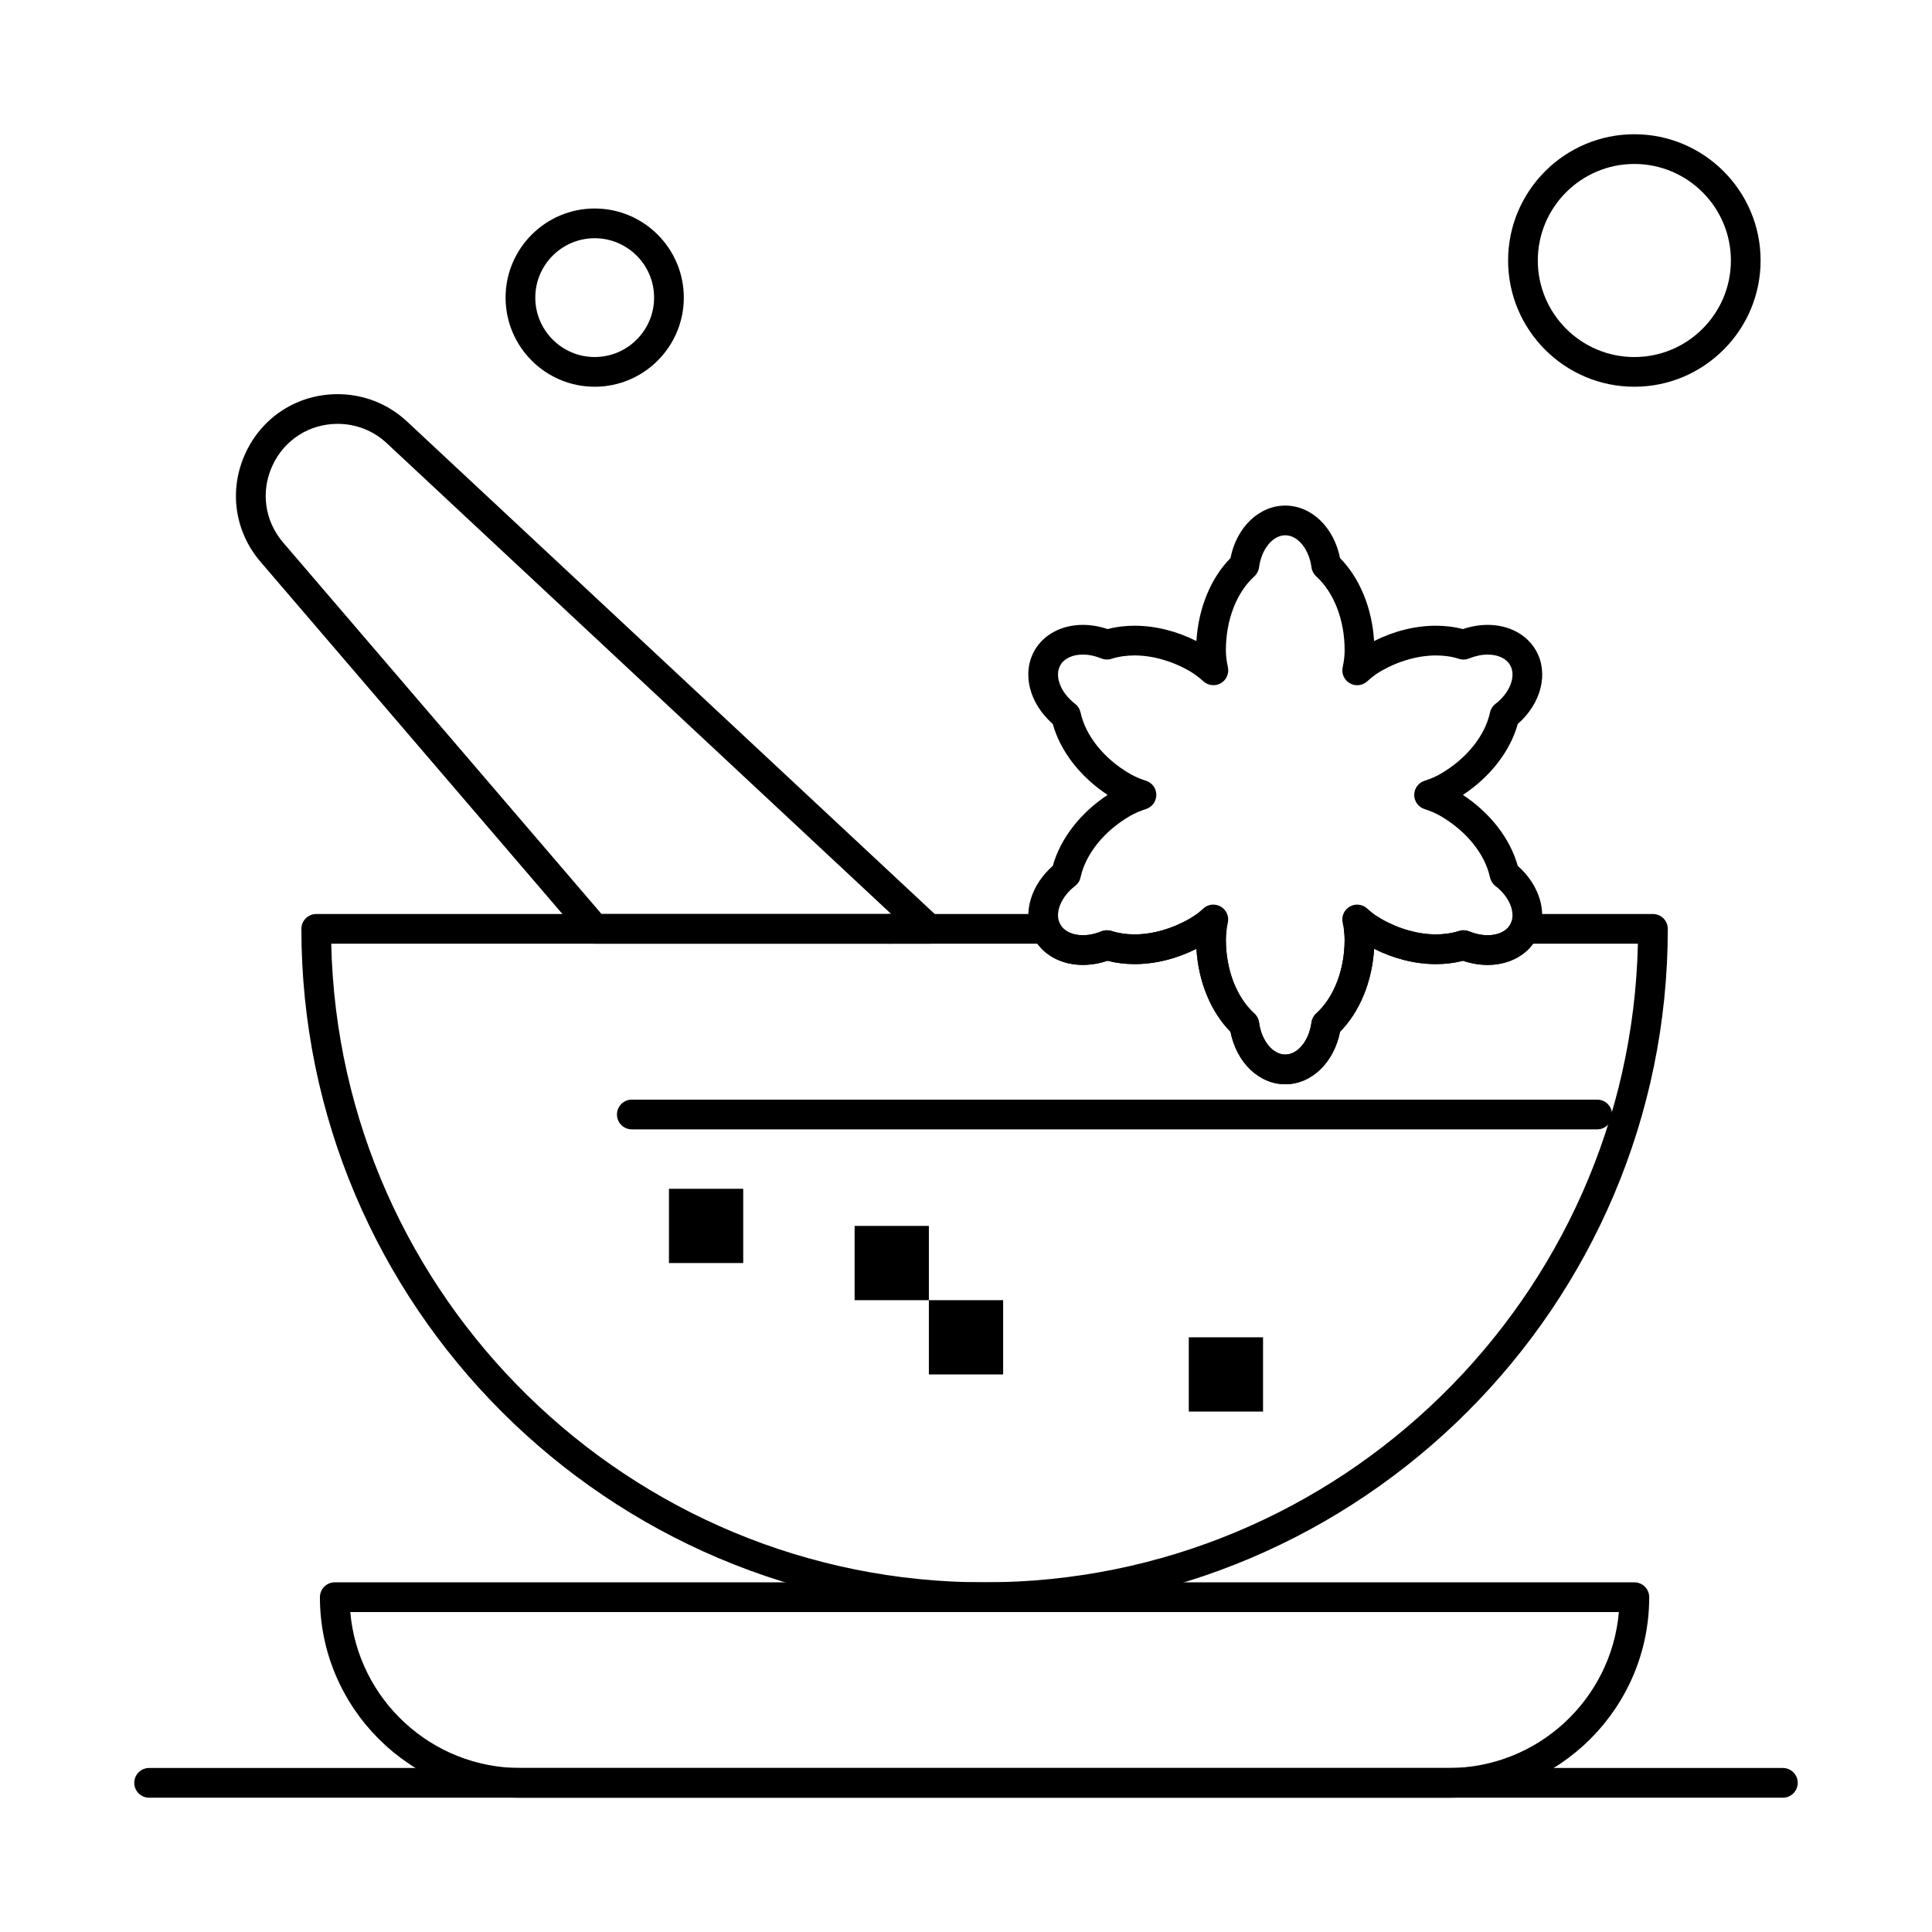 <?xml version="1.0" encoding="UTF-8"?>
<!-- Uploaded to: SVG Repo, www.svgrepo.com, Generator: SVG Repo Mixer Tools -->
<svg fill="#000000" width="800px" height="800px" version="1.1" viewBox="144 144 512 512" xmlns="http://www.w3.org/2000/svg">
 <g>
  <path d="m527.92 620.41h-246c-29.301 0-53.137-23.836-53.137-53.137 0-2.172 1.762-3.938 3.938-3.938h344.4c2.172 0 3.938 1.762 3.938 3.938-0.004 29.301-23.84 53.137-53.141 53.137zm-291.09-49.199c2 23.125 21.461 41.328 45.094 41.328h246c23.633 0 43.094-18.203 45.094-41.328z"/>
  <path d="m379.93 394.09c-1.043 0-2.055-0.422-2.785-1.152-0.727-0.727-1.152-1.75-1.152-2.785 0-1.031 0.422-2.047 1.152-2.785 0.738-0.727 1.75-1.152 2.785-1.152 1.031 0 2.047 0.422 2.785 1.152 0.727 0.738 1.152 1.75 1.152 2.785 0 1.031-0.422 2.047-1.152 2.785-0.738 0.73-1.754 1.152-2.785 1.152z"/>
  <path d="m567.28 443.29h-255.84c-2.172 0-3.938-1.762-3.938-3.938 0-2.172 1.762-3.938 3.938-3.938h255.84c2.172 0 3.938 1.762 3.938 3.938s-1.762 3.938-3.938 3.938z"/>
  <path d="m616.48 620.41h-432.96c-2.172 0-3.938-1.762-3.938-3.938 0-2.172 1.762-3.938 3.938-3.938h432.96c2.172 0 3.938 1.762 3.938 3.938-0.004 2.176-1.766 3.938-3.938 3.938z"/>
  <path d="m404.92 571.21c-99.836 0-181.05-81.223-181.05-181.05 0-2.172 1.762-3.938 3.938-3.938h193.38c1.57 0 2.988 0.934 3.609 2.371 0.066 0.156 0.145 0.309 0.23 0.461 1.023 1.773 3.195 2.789 5.961 2.789 1.012 0 2.059-0.141 3.109-0.418 0.605-0.16 1.199-0.359 1.77-0.594 0.859-0.355 1.82-0.395 2.703-0.105 1.859 0.598 3.91 0.898 6.102 0.898 4.773 0 9.961-1.477 14.598-4.152 0.316-0.184 0.633-0.383 0.945-0.59 0.645-0.43 1.402-0.66 2.18-0.66h2.734c1.129 0 2.203 0.484 2.949 1.332 0.746 0.848 1.094 1.973 0.953 3.094-0.102 0.832-0.156 1.629-0.156 2.371 0 7.969 2.816 15.277 7.531 19.555 0.691 0.625 1.137 1.477 1.258 2.398 0.645 4.844 3.633 8.492 6.949 8.492 3.316 0 6.301-3.652 6.945-8.492 0.121-0.922 0.566-1.773 1.258-2.398 4.719-4.277 7.531-11.586 7.531-19.555 0-0.734-0.055-1.535-0.156-2.375-0.141-1.121 0.207-2.246 0.957-3.094 0.746-0.848 1.82-1.332 2.949-1.332h2.738c0.773 0 1.527 0.227 2.172 0.656 0.312 0.207 0.633 0.406 0.953 0.594 4.641 2.68 9.824 4.152 14.598 4.152 2.191 0 4.246-0.305 6.106-0.898 0.887-0.285 1.848-0.246 2.703 0.109 1.605 0.664 3.289 1.012 4.871 1.012 2.762 0 4.934-1.016 5.953-2.785 0.09-0.156 0.168-0.316 0.238-0.477 0.625-1.434 2.043-2.363 3.606-2.363l34.012 0.004c2.172 0 3.938 1.762 3.938 3.938 0 99.832-81.223 181.05-181.06 181.05zm-173.14-177.12c2.106 93.684 78.965 169.25 173.14 169.25s171.04-75.566 173.14-169.25h-27.766c-2.586 3.543-6.992 5.625-12.059 5.625-2.148 0-4.379-0.379-6.527-1.105-2.25 0.586-4.652 0.883-7.152 0.883-5.484 0-11.113-1.398-16.41-4.062-0.516 8.676-3.789 16.672-9.023 21.988-1.617 8.145-7.547 13.914-14.516 13.914-6.973 0-12.902-5.769-14.52-13.914-5.234-5.316-8.508-13.309-9.02-21.988-5.301 2.664-10.926 4.059-16.406 4.059-2.504 0-4.902-0.297-7.156-0.883-0.469 0.156-0.941 0.301-1.414 0.426-1.703 0.449-3.422 0.676-5.113 0.676-5.062 0-9.473-2.078-12.059-5.621z"/>
  <path d="m484.61 431.34c-6.973 0-12.902-5.769-14.52-13.914-5.234-5.316-8.508-13.309-9.02-21.988-5.301 2.664-10.926 4.059-16.406 4.059-2.504 0-4.902-0.297-7.156-0.883-0.469 0.156-0.941 0.301-1.414 0.426-1.703 0.449-3.426 0.676-5.113 0.676-5.566 0-10.344-2.512-12.773-6.719-0.23-0.398-0.449-0.828-0.641-1.273-2.559-5.871-0.32-13.211 5.438-18.262 1.988-7.184 7.289-14.027 14.523-18.801-7.258-4.785-12.547-11.617-14.535-18.809-6.246-5.473-8.277-13.496-4.789-19.535 2.434-4.207 7.207-6.719 12.77-6.719 2.152 0 4.387 0.379 6.539 1.109 2.25-0.586 4.648-0.883 7.148-0.883 5.481 0 11.109 1.398 16.406 4.059 0.516-8.676 3.789-16.668 9.02-21.984 1.617-8.145 7.547-13.914 14.52-13.914 6.969 0 12.895 5.769 14.516 13.914 5.234 5.316 8.508 13.312 9.023 21.988 5.297-2.664 10.926-4.062 16.41-4.062 2.5 0 4.898 0.297 7.148 0.883 2.152-0.727 4.387-1.109 6.539-1.109 5.566 0 10.34 2.512 12.766 6.723 3.488 6.039 1.457 14.062-4.785 19.535-1.992 7.191-7.285 14.023-14.539 18.805 7.254 4.781 12.543 11.613 14.539 18.809 5.75 5.051 7.981 12.383 5.422 18.262-0.191 0.441-0.406 0.867-0.633 1.262-2.43 4.211-7.203 6.727-12.773 6.727-2.148 0-4.379-0.379-6.527-1.105-2.25 0.586-4.652 0.883-7.152 0.883-5.484 0-11.113-1.398-16.41-4.062-0.516 8.676-3.789 16.672-9.023 21.988-1.621 8.145-7.547 13.918-14.516 13.918zm-19.059-47.609c0.676 0 1.355 0.176 1.973 0.531 1.484 0.859 2.242 2.586 1.867 4.262-0.156 0.695-0.277 1.41-0.367 2.121-0.105 0.836-0.156 1.633-0.156 2.379 0 7.969 2.816 15.277 7.531 19.555 0.691 0.625 1.137 1.477 1.258 2.398 0.645 4.844 3.633 8.492 6.949 8.492 3.316 0 6.301-3.652 6.945-8.492 0.121-0.922 0.566-1.773 1.258-2.398 4.719-4.277 7.531-11.586 7.531-19.555 0-0.734-0.055-1.535-0.156-2.375-0.09-0.719-0.215-1.438-0.367-2.133-0.371-1.676 0.391-3.398 1.875-4.254 1.484-0.859 3.356-0.656 4.621 0.5 0.887 0.809 1.793 1.523 2.691 2.121 0.309 0.203 0.625 0.406 0.949 0.59 4.641 2.68 9.824 4.152 14.598 4.152 2.191 0 4.246-0.305 6.106-0.898 0.887-0.285 1.848-0.246 2.703 0.109 1.605 0.664 3.289 1.012 4.871 1.012 2.762 0 4.934-1.016 5.953-2.785 0.09-0.156 0.168-0.316 0.238-0.477 1.25-2.875-0.477-6.992-4.109-9.785-0.738-0.566-1.25-1.375-1.449-2.285-1.352-6.227-6.277-12.32-13.176-16.305-1.211-0.699-2.609-1.305-4.16-1.797-1.637-0.52-2.746-2.039-2.746-3.754s1.113-3.234 2.75-3.75c1.535-0.484 2.934-1.09 4.156-1.793 6.902-3.984 11.828-10.078 13.18-16.305 0.195-0.91 0.711-1.719 1.449-2.285 3.871-2.977 5.535-7.391 3.875-10.27-1.02-1.77-3.188-2.785-5.949-2.785-1.582 0-3.269 0.352-4.875 1.016-0.863 0.355-1.824 0.398-2.707 0.109-1.855-0.598-3.91-0.898-6.106-0.898-4.773 0-9.957 1.477-14.598 4.152-1.215 0.699-2.402 1.586-3.637 2.711-1.266 1.152-3.137 1.359-4.617 0.504-1.484-0.855-2.246-2.574-1.879-4.25 0.352-1.609 0.52-3.086 0.52-4.516 0-7.969-2.816-15.277-7.531-19.555-0.691-0.625-1.137-1.477-1.258-2.398-0.641-4.844-3.629-8.492-6.945-8.492-3.32 0-6.309 3.652-6.949 8.492-0.121 0.922-0.566 1.773-1.258 2.398-4.719 4.273-7.531 11.586-7.531 19.555 0 1.406 0.176 2.875 0.531 4.496 0.367 1.672-0.387 3.394-1.867 4.254-1.48 0.859-3.352 0.66-4.617-0.488-1.23-1.117-2.426-2.004-3.652-2.715-4.637-2.676-9.82-4.152-14.598-4.152-2.191 0-4.246 0.301-6.106 0.898-0.887 0.285-1.848 0.246-2.707-0.109-1.605-0.664-3.293-1.016-4.875-1.016-2.762 0-4.934 1.016-5.957 2.785-1.66 2.875 0.008 7.289 3.883 10.266 0.738 0.566 1.25 1.379 1.449 2.289 1.344 6.223 6.266 12.316 13.168 16.301 1.219 0.703 2.617 1.305 4.156 1.785 1.637 0.512 2.754 2.027 2.758 3.746s-1.105 3.238-2.742 3.762c-1.578 0.504-2.941 1.094-4.172 1.805-6.793 3.922-11.695 9.93-13.113 16.074l-0.062 0.246c-0.195 0.914-0.703 1.699-1.445 2.269-3.637 2.797-5.367 6.914-4.117 9.789 0.07 0.164 0.145 0.316 0.234 0.465 1.023 1.773 3.195 2.789 5.961 2.789 1.012 0 2.059-0.141 3.109-0.418 0.605-0.16 1.199-0.359 1.77-0.594 0.859-0.355 1.82-0.391 2.703-0.105 1.855 0.598 3.91 0.898 6.106 0.898 4.773 0 9.957-1.477 14.598-4.152 0.316-0.184 0.633-0.383 0.945-0.59 0.895-0.594 1.801-1.309 2.688-2.121 0.738-0.676 1.691-1.027 2.652-1.027z"/>
  <path d="m390.18 394.09h-0.02-88.559c-1.148 0-2.242-0.5-2.988-1.375l-85.559-99.812c-6.926-8.078-8.465-19.102-4.019-28.77 4.449-9.668 13.82-15.676 24.461-15.676 6.844 0 13.367 2.57 18.371 7.242l140.75 131.37c0.914 0.719 1.5 1.836 1.5 3.09-0.004 2.172-1.766 3.934-3.938 3.934zm-86.77-7.871h76.766l-133.68-124.77c-3.539-3.305-8.156-5.125-13-5.125-7.531 0-14.164 4.25-17.309 11.09-3.148 6.84-2.055 14.641 2.844 20.359z"/>
  <path d="m301.6 246.49c-13.023 0-23.617-10.594-23.617-23.617s10.594-23.617 23.617-23.617c13.023 0 23.617 10.594 23.617 23.617s-10.594 23.617-23.617 23.617zm0-39.359c-8.68 0-15.742 7.062-15.742 15.742s7.062 15.742 15.742 15.742c8.68 0 15.742-7.062 15.742-15.742 0.004-8.68-7.062-15.742-15.742-15.742z"/>
  <path d="m577.12 246.49c-18.449 0-33.457-15.008-33.457-33.457 0-18.449 15.008-33.457 33.457-33.457 18.449 0 33.457 15.008 33.457 33.457 0 18.449-15.008 33.457-33.457 33.457zm0-59.039c-14.109 0-25.586 11.477-25.586 25.586 0 14.105 11.477 25.586 25.586 25.586 14.109 0 25.586-11.477 25.586-25.586 0-14.109-11.477-25.586-25.586-25.586z"/>
  <path d="m390.16 488.56h19.68v19.68h-19.68z"/>
  <path d="m370.48 468.88h19.68v19.68h-19.68z"/>
  <path d="m321.28 459.04h19.68v19.68h-19.68z"/>
  <path d="m459.04 498.4h19.68v19.68h-19.68z"/>
 </g>
</svg>